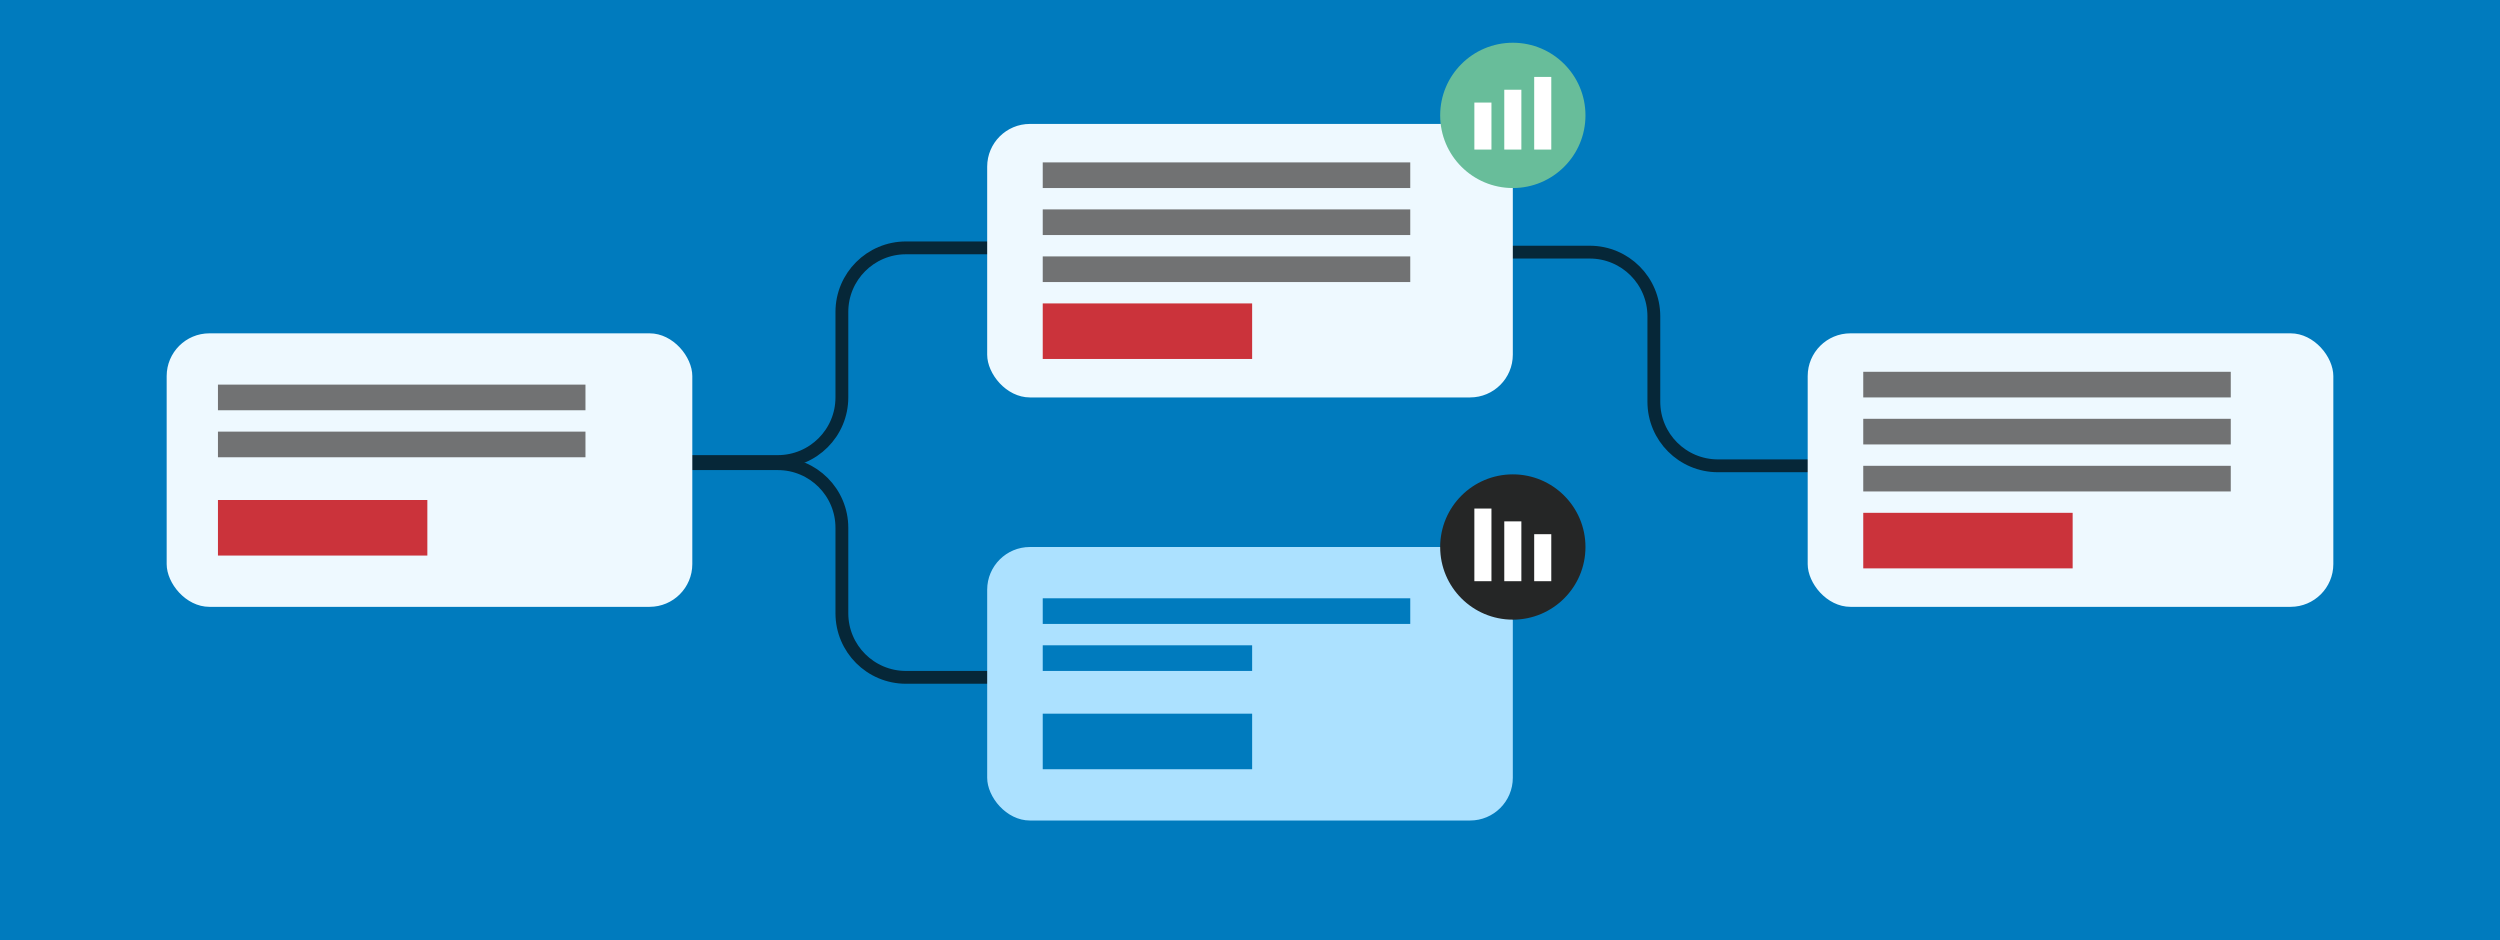 <?xml version="1.0" encoding="UTF-8"?> <svg xmlns="http://www.w3.org/2000/svg" width="585" height="220" viewBox="0 0 585 220" fill="none"><rect x="0" y="0" width="585" height="220" fill="#333333" stroke="none"/><g clip-path="url(#clip0_1310_6152)"><rect width="585" height="220" fill="white"></rect><rect width="585" height="220" fill="#007BBE"></rect><path d="M150 108.5H182C190.284 108.5 197 115.216 197 123.5V143.5C197 151.784 203.716 158.5 212 158.5H251" stroke="#062738" stroke-width="3"></path><path d="M150 108H182C190.284 108 197 101.284 197 93V73C197 64.716 203.716 58 212 58H251" stroke="#062738" stroke-width="3"></path><path d="M340 59H372C380.284 59 387 65.716 387 74V94C387 102.284 393.716 109 402 109H441" stroke="#062738" stroke-width="3"></path><rect x="39" y="78" width="123" height="64" rx="10" fill="#EEF9FF"></rect><rect x="423" y="78" width="123" height="64" rx="10" fill="#EEF9FF"></rect><rect x="231" y="29" width="123" height="64" rx="10" fill="#EEF9FF"></rect><rect x="231" y="128" width="123" height="64" rx="10" fill="#ACE1FF"></rect><rect x="51" y="117" width="49" height="13" fill="#CB333B"></rect><rect x="51" y="90" width="86" height="6" fill="#717273"></rect><rect x="51" y="101" width="86" height="6" fill="#717273"></rect><rect x="244" y="71" width="49" height="13" fill="#CB333B"></rect><rect x="244" y="38" width="86" height="6" fill="#717273"></rect><rect x="244" y="49" width="86" height="6" fill="#717273"></rect><rect x="244" y="60" width="86" height="6" fill="#717273"></rect><rect x="436" y="120" width="49" height="13" fill="#CB333B"></rect><rect x="436" y="87" width="86" height="6" fill="#717273"></rect><rect x="436" y="98" width="86" height="6" fill="#717273"></rect><rect x="436" y="109" width="86" height="6" fill="#717273"></rect><rect x="244" y="167" width="49" height="13" fill="#007BBE"></rect><rect x="244" y="140" width="86" height="6" fill="#007BBE"></rect><rect x="244" y="151" width="49" height="6" fill="#007BBE"></rect><circle cx="354" cy="27" r="17" fill="#68BD9A"></circle><circle cx="354" cy="128" r="17" fill="#252626"></circle><rect x="345" y="24" width="4" height="11" fill="white"></rect><rect width="4" height="11" transform="matrix(-1 0 0 1 363 125)" fill="white"></rect><rect x="352" y="21" width="4" height="14" fill="white"></rect><rect width="4" height="14" transform="matrix(-1 0 0 1 356 122)" fill="white"></rect><rect x="359" y="18" width="4" height="17" fill="white"></rect><rect width="4" height="17" transform="matrix(-1 0 0 1 349 119)" fill="white"></rect></g><defs><clipPath id="clip0_1310_6152"><rect width="585" height="220" fill="white"></rect></clipPath></defs></svg> 
